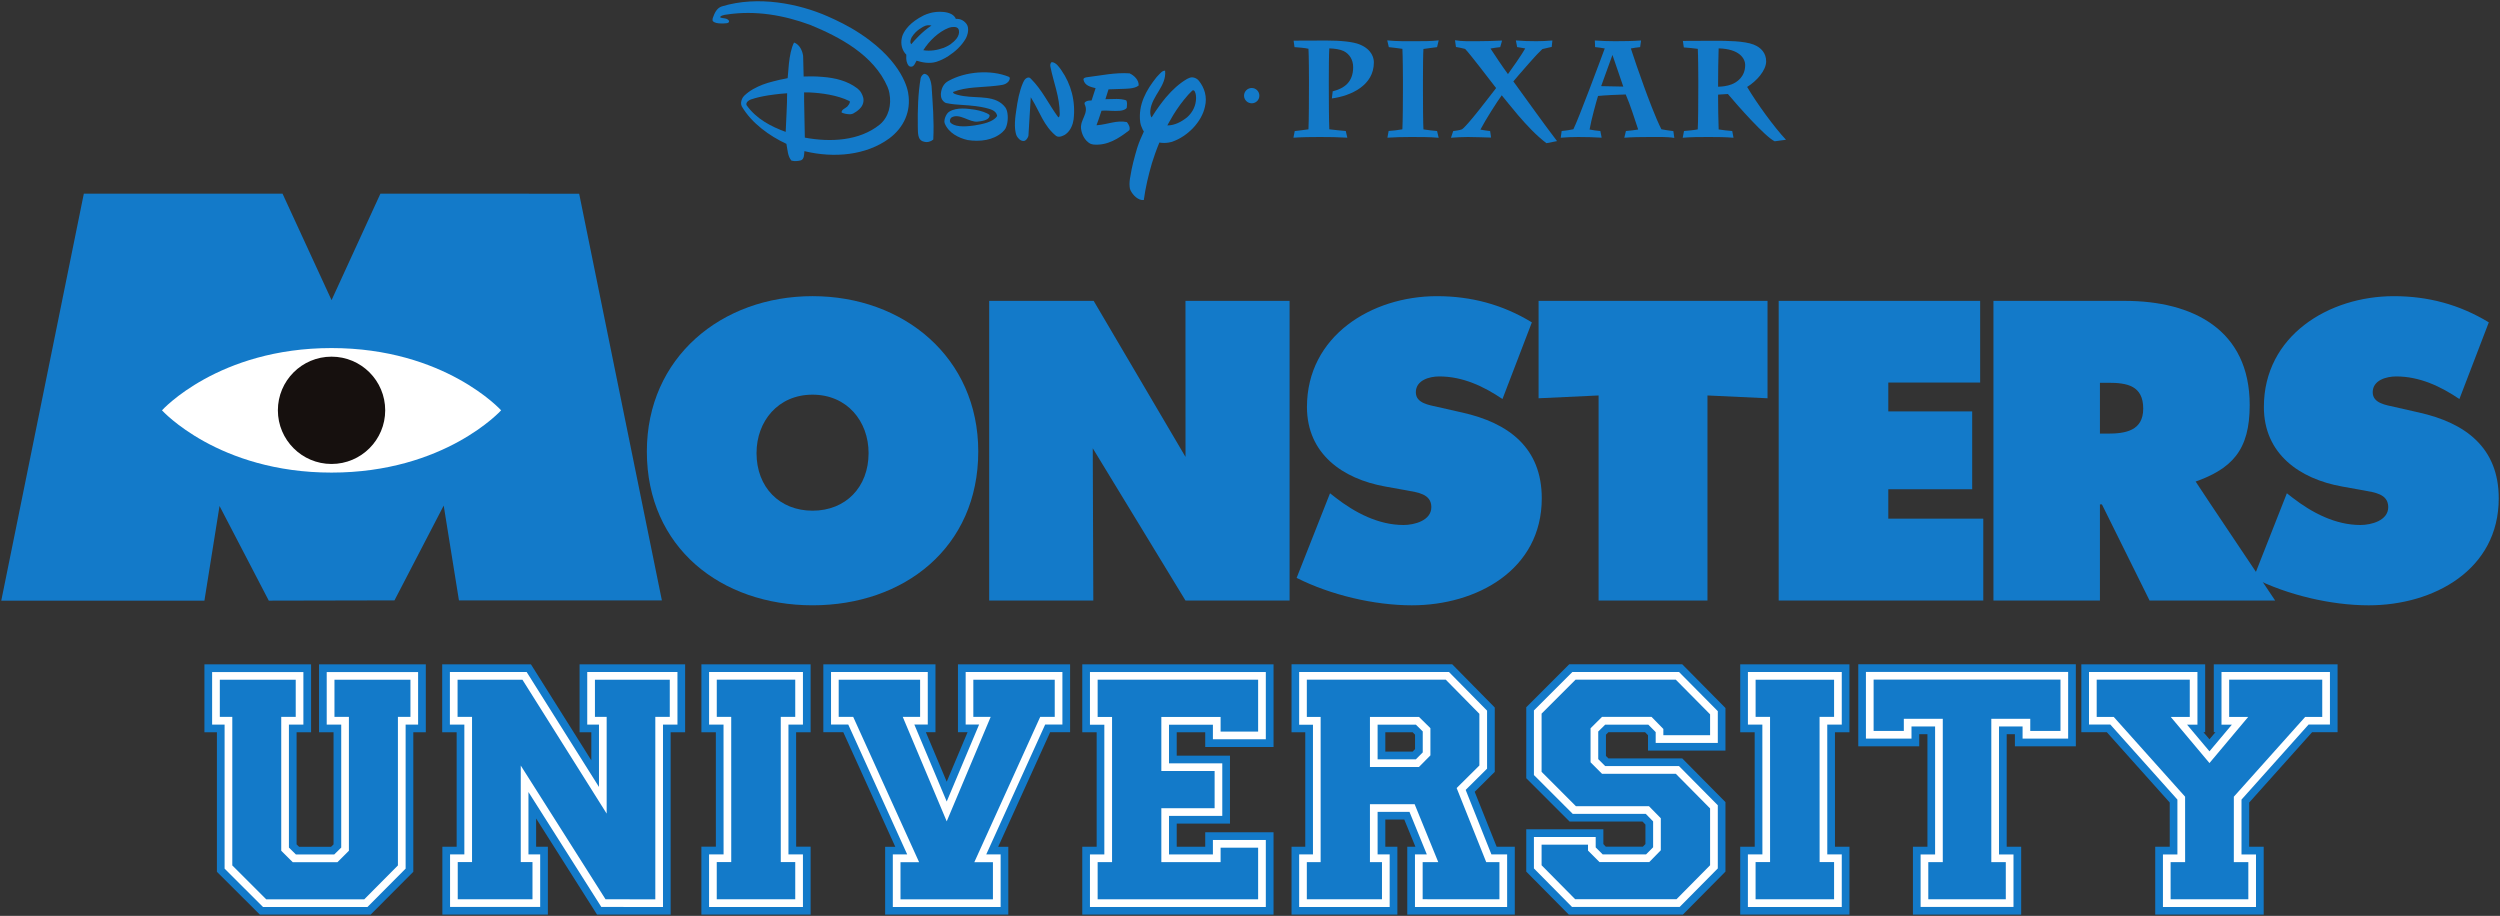 <?xml version="1.0" encoding="UTF-8" standalone="no"?>
<!-- Created with Inkscape (http://www.inkscape.org/) -->

<svg
   xmlns:dc="http://purl.org/dc/elements/1.1/"
   xmlns:cc="http://creativecommons.org/ns#"
   xmlns:rdf="http://www.w3.org/1999/02/22-rdf-syntax-ns#"
   xmlns:svg="http://www.w3.org/2000/svg"
   xmlns="http://www.w3.org/2000/svg"
   xmlns:sodipodi="http://sodipodi.sourceforge.net/DTD/sodipodi-0.dtd"
   xmlns:inkscape="http://www.inkscape.org/namespaces/inkscape"
   width="1000"
   height="366.353"
   id="svg4456"
   version="1.1"
   inkscape:version="0.48.2 r9819"
   sodipodi:docname="RTK.svg">
  <rect width="100%" height="100%" fill="#333333" stroke="none"/>
  <defs
     id="defs4458" />
  <sodipodi:namedview
     id="base"
     pagecolor="#ffffff"
     bordercolor="#666666"
     borderopacity="1.0"
     inkscape:pageopacity="0.0"
     inkscape:pageshadow="2"
     inkscape:zoom="0.35"
     inkscape:cx="636.69228"
     inkscape:cy="-88.868281"
     inkscape:document-units="px"
     inkscape:current-layer="layer1"
     showgrid="false"
     fit-margin-left="0.5"
     fit-margin-bottom="0.5"
     fit-margin-top="0.5"
     fit-margin-right="0.5"
     inkscape:window-width="1032"
     inkscape:window-height="1013"
     inkscape:window-x="877"
     inkscape:window-y="5"
     inkscape:window-maximized="0" />
  <g
     inkscape:label="Layer 1"
     inkscape:groupmode="layer"
     id="layer1"
     transform="translate(261.692,-77.141)">
    <g
       id="g4767"
       transform="matrix(9.691,0,0,-9.691,568.64,375.666)">
      <path
         d="m 0,0 0,3.387 -8.98,0 0,-3.387 2.516,0 0,0.5 0.339,0 0,-4.645 -0.599,0 0,-2.802 4.468,0 0,2.802 -0.598,0 0,4.645 0.339,0 0,-0.5 L 0,0 z"
         style="fill:#137ac9;fill-opacity:1;fill-rule:nonzero;stroke:none"
         id="path4769"
         inkscape:connector-curvature="0" />
    </g>
    <g
       id="g4771"
       transform="matrix(9.691,0,0,-9.691,484.678,345.914)">
      <path
         d="m 0,0 0,-2.753 1.881,0 0,0.501 0.974,0 0,-5.281 -0.598,0 0,-2.168 3.834,0 0,2.168 -0.598,0 0,5.281 0.973,0 0,-0.501 1.881,0 L 8.347,0 0,0 z"
         style="fill:#ffffff;fill-opacity:1;fill-rule:nonzero;stroke:none"
         id="path4773"
         inkscape:connector-curvature="0" />
    </g>
    <g
       id="g4775"
       transform="matrix(9.691,0,0,-9.691,600.398,442.994)">
      <path
         d="m 0,0 0,2.802 0.599,0 -0.001,1.825 -2.596,2.903 -1.052,0 0,2.802 5.111,0 0,-2.802 -0.07,0 0.246,-0.291 0.002,0 0.247,0.291 -0.069,0 0,2.802 5.11,0 0,-2.802 -1.052,0 L 3.879,4.627 3.878,2.802 4.477,2.802 4.477,0 0,0 z"
         style="fill:#137ac9;fill-opacity:1;fill-rule:nonzero;stroke:none"
         id="path4777"
         inkscape:connector-curvature="0" />
    </g>
    <g
       id="g4779"
       transform="matrix(9.691,0,0,-9.691,640.706,439.928)">
      <path
         d="m 0,0 0,2.168 -0.598,0 0,2.264 2.77,3.099 0.88,0 0,2.167 -4.476,0 0,-2.173 0.428,0 -0.924,-1.1 -0.001,0 -0.925,1.1 0.429,0 0,2.173 -4.476,0 0,-2.167 0.879,0 2.77,-3.099 0,-2.264 -0.597,0 0,-2.168"
         style="fill:#ffffff;fill-opacity:1;fill-rule:nonzero;stroke:none"
         id="path4781"
         inkscape:connector-curvature="0" />
    </g>
    <g
       id="g4783"
       transform="matrix(9.691,0,0,-9.691,-22.867,442.989)">
      <path
         d="m 0,0 -2.515,3.968 0,-1.166 0.485,0 0,-2.802 -4.355,0 0,2.802 0.59,0 0,4.724 -0.597,0 0,2.805 3.663,0 2.492,-3.963 0,1.158 -0.485,0 0,2.805 4.357,0 0,-2.805 -0.597,0 L 3.038,0 0,0 z"
         style="fill:#137ac9;fill-opacity:1;fill-rule:nonzero;stroke:none"
         id="path4785"
         inkscape:connector-curvature="0" />
    </g>
    <g
       id="g4787"
       transform="matrix(9.691,0,0,-9.691,-21.168,439.918)">
      <path
         d="m 0,0 -3.007,4.743 0,-2.575 0.484,0 0,-2.168 -3.72,0 0,2.168 0.59,0 0,5.359 -0.597,0 0,2.169 3.169,0 2.985,-4.744 0,2.575 -0.485,0 0,2.169 3.724,0 0,-2.169 -0.597,0 0,-7.53 L 0,0 z"
         style="fill:#ffffff;fill-opacity:1;fill-rule:nonzero;stroke:none"
         id="path4789"
         inkscape:connector-curvature="0" />
    </g>
    <g
       id="g4791"
       transform="matrix(9.691,0,0,-9.691,-19.479,436.851)">
      <path
         d="m 0,0 -3.499,5.52 0,-3.985 0.484,0 0,-1.535 -3.085,0 0,1.535 0.59,0 0,5.993 -0.597,0 0,1.535 2.677,0 3.477,-5.527 0,3.992 -0.484,0 0,1.535 3.089,0 0,-1.535 -0.597,0 0,-7.53 L 0,0 z"
         style="fill:#137ac9;fill-opacity:1;fill-rule:nonzero;stroke:none"
         id="path4793"
         inkscape:connector-curvature="0" />
    </g>
    <g
       id="g4795"
       transform="matrix(9.691,0,0,-9.691,365.826,442.98)">
      <path
         d="m 0,0 -1.756,1.775 0,1.746 3.183,0 0,-0.611 0.101,-0.107 1.528,0 0.107,0.109 0,0.805 -0.121,0.124 -3.011,0 -1.787,1.788 0,2.929 1.773,1.774 4.665,0 1.784,-1.805 0,-1.757 -3.197,0 0,0.634 -0.121,0.124 -1.513,0 -0.102,-0.102 0,-0.878 0.102,-0.101 3.047,0 1.784,-1.804 0,-2.868 L 4.709,0 0,0 z"
         style="fill:#137ac9;fill-opacity:1;fill-rule:nonzero;stroke:none"
         id="path4797"
         inkscape:connector-curvature="0" />
    </g>
    <g
       id="g4799"
       transform="matrix(9.691,0,0,-9.691,367.108,439.909)">
      <path
         d="m 0,0 -1.572,1.589 0,1.298 2.55,0 0,-0.43 0.287,-0.288 1.793,0 0.29,0.293 0,1.068 -0.304,0.312 -3.015,0 -1.601,1.601 0,2.667 1.588,1.587 4.401,0 1.601,-1.617 0,-1.31 -2.564,0 0,0.446 -0.305,0.308 -1.778,0 -0.288,-0.284 0,-1.139 0.288,-0.288 3.046,0 1.601,-1.617 0,-2.607 L 4.445,0 0,0 z"
         style="fill:#ffffff;fill-opacity:1;fill-rule:nonzero;stroke:none"
         id="path4801"
         inkscape:connector-curvature="0" />
    </g>
    <g
       id="g4803"
       transform="matrix(9.691,0,0,-9.691,368.386,436.833)">
      <path
         d="m 0,0 -1.387,1.402 0,0.85 1.916,0 0,-0.244 0.472,-0.473 2.058,0 0.475,0.486 0,1.321 -0.489,0.499 -3.016,0 -1.416,1.417 0,2.403 1.402,1.401 4.138,0 1.415,-1.43 0,-0.861 -1.929,0 0,0.257 -0.488,0.499 -2.044,0 -0.473,-0.472 0,-1.403 0.473,-0.474 3.046,0 1.415,-1.43 0,-2.346 L 4.181,0 0,0 z"
         style="fill:#137ac9;fill-opacity:1;fill-rule:nonzero;stroke:none"
         id="path4805"
         inkscape:connector-curvature="0" />
    </g>
    <g
       id="g4807"
       transform="matrix(9.691,0,0,-9.691,171.217,442.98)">
      <path
         d="m 0,0 0,2.801 0.594,0 0,4.724 -0.594,0 0,2.805 7.895,0 0,-3.411 -2.82,0 0,0.606 -1.177,0 0,-0.965 2.199,0 0,-2.804 -2.199,0 0,-0.955 1.177,0 0,0.596 2.82,0 L 7.895,0 0,0 z"
         style="fill:#137ac9;fill-opacity:1;fill-rule:nonzero;stroke:none"
         id="path4809"
         inkscape:connector-curvature="0" />
    </g>
    <g
       id="g4811"
       transform="matrix(9.691,0,0,-9.691,174.288,439.937)">
      <path
         d="m 0,0 0,2.169 0.594,0 0,5.354 -0.594,0 0,2.175 7.259,0 0,-2.775 -2.184,0 0,0.6 -1.812,0 0,-1.594 2.199,0 0,-2.169 -2.199,0 0,-1.591 1.812,0 0,0.597 2.184,0 L 7.259,0 0,0 z"
         style="fill:#ffffff;fill-opacity:1;fill-rule:nonzero;stroke:none"
         id="path4813"
         inkscape:connector-curvature="0" />
    </g>
    <g
       id="g4815"
       transform="matrix(9.691,0,0,-9.691,224.155,400.428)">
      <path
         d="m 0,0 -2.199,0 0,-2.225 2.446,0 0,0.596 1.549,0 0,-2.13 -6.624,0 0,1.534 0.595,0 0,5.992 -0.595,0 0,1.538 6.624,0 0,-2.142 -1.549,0 0,0.604 -2.446,0 0,-2.231 L 0,1.536 0,0 z"
         style="fill:#137ac9;fill-opacity:1;fill-rule:nonzero;stroke:none"
         id="path4817"
         inkscape:connector-curvature="0" />
    </g>
    <g
       id="g4819"
       transform="matrix(9.691,0,0,-9.691,303.366,377.785)">
      <path
         d="m 0,0 0.099,0.103 0,0.596 -0.099,0.1 -1.128,0 L -1.128,0 0,0 z m -0.222,-6.727 0,2.801 0.336,0 -0.459,1.122 -0.783,0 0,-1.122 0.498,0 0,-2.801 -4.369,0 0,2.801 0.567,0 0,4.725 -0.567,0 0,2.807 6.63,0 1.758,-1.786 0,-2.656 -0.828,-0.823 0.906,-2.267 0.749,0 0,-2.801 -4.438,0 z"
         style="fill:#137ac9;fill-opacity:1;fill-rule:nonzero;stroke:none"
         id="path4821"
         inkscape:connector-curvature="0" />
    </g>
    <g
       id="g4823"
       transform="matrix(9.691,0,0,-9.691,304.663,380.866)">
      <path
         d="m 0,0 0.283,0.285 0,0.866 -0.284,0.28 -1.579,0 L -1.58,0 0,0 z m -0.038,-6.097 0,2.171 0.49,0 -0.717,1.758 -1.315,0 0,-1.758 0.498,0 0,-2.171 -3.736,0 0,2.171 0.57,0 0,5.354 -0.57,0 0,2.175 6.184,0 1.572,-1.594 0,-2.395 -0.883,-0.877 1.063,-2.663 0.648,0 0,-2.171 -3.804,0 z"
         style="fill:#ffffff;fill-opacity:1;fill-rule:nonzero;stroke:none"
         id="path4825"
         inkscape:connector-curvature="0" />
    </g>
    <g
       id="g4827"
       transform="matrix(9.691,0,0,-9.691,310.474,379.295)">
      <path
         d="m 0,0 -0.474,-0.479 -2.022,0 0,2.067 2.024,0 L 0,1.123 0,0 z m 2.303,-4.405 -1.22,3.057 0.938,0.931 0,2.133 -1.387,1.409 -5.735,0 0,-1.539 0.57,0 0,-5.991 -0.57,0 0,-1.534 3.102,0 0,1.534 -0.497,0 0,2.391 1.845,0 0.975,-2.391 -0.644,0 0,-1.532 3.169,-0.002 0,1.534 -0.546,0 z"
         style="fill:#137ac9;fill-opacity:1;fill-rule:nonzero;stroke:none"
         id="path4829"
         inkscape:connector-curvature="0" />
    </g>
    <g
       id="g4831"
       transform="matrix(9.691,0,0,-9.691,487.754,348.99)">
      <path
         d="m 0,0 0,-2.118 1.247,0 0,0.501 1.608,0 0,-5.915 -0.598,0 0,-1.534 3.199,0 0,1.534 -0.598,0 0,5.915 1.608,0 0,-0.501 1.247,0 L 7.713,0 0,0 z"
         style="fill:#137ac9;fill-opacity:1;fill-rule:nonzero;stroke:none"
         id="path4833"
         inkscape:connector-curvature="0" />
    </g>
    <g
       id="g4835"
       transform="matrix(9.691,0,0,-9.691,18.861,442.994)">
      <path
         d="m 0,0 0,2.804 0.598,0 -0.001,4.723 -0.596,0 0,2.805 4.508,0 0,-2.805 -0.599,0 0.002,-4.723 0.597,0 L 4.509,0 0,0 z"
         style="fill:#137ac9;fill-opacity:1;fill-rule:nonzero;stroke:none"
         id="path4837"
         inkscape:connector-curvature="0" />
    </g>
    <g
       id="g4839"
       transform="matrix(9.691,0,0,-9.691,21.933,439.937)">
      <path
         d="m 0,0 0,2.172 0.599,0 -0.002,5.357 -0.596,0 0,2.171 3.874,0 0,-2.171 -0.598,0 0,-5.357 0.598,0 L 3.875,0 0,0 z"
         style="fill:#ffffff;fill-opacity:1;fill-rule:nonzero;stroke:none"
         id="path4841"
         inkscape:connector-curvature="0" />
    </g>
    <g
       id="g4843"
       transform="matrix(9.691,0,0,-9.691,56.406,363.882)">
      <path
         d="m 0,0 0,1.535 -3.239,0 0,-1.535 0.596,0 10e-4,-5.993 -0.598,0 0,-1.537 3.24,0 0,1.537 -0.597,0 L -0.598,0 0,0 z"
         style="fill:#137ac9;fill-opacity:1;fill-rule:nonzero;stroke:none"
         id="path4845"
         inkscape:connector-curvature="0" />
    </g>
    <g
       id="g4847"
       transform="matrix(9.691,0,0,-9.691,-157.742,442.994)">
      <path
         d="m 0,0 -1.773,1.768 0,5.759 -0.516,0 0,2.804 4.403,0 0,-2.804 -0.598,0 0,-4.628 0.102,-0.098 1.321,0 0.102,0.098 0,4.628 -0.599,0 0,2.804 4.407,0 0,-2.804 -0.516,0 0,-5.759 L 4.571,0 0,0 z"
         style="fill:#137ac9;fill-opacity:1;fill-rule:nonzero;stroke:none"
         id="path4849"
         inkscape:connector-curvature="0" />
    </g>
    <g
       id="g4851"
       transform="matrix(9.691,0,0,-9.691,-156.474,439.952)">
      <path
         d="m 0,0 -1.587,1.585 0,5.945 -0.515,0 0,2.169 3.767,0 0,-2.169 -0.597,0 0,-5.076 0.287,-0.284 1.584,0 0.288,0.284 0,5.076 -0.599,0 0,2.169 3.772,0 0,-2.169 -0.515,0 0,-5.945 L 4.309,0 0,0 z"
         style="fill:#ffffff;fill-opacity:1;fill-rule:nonzero;stroke:none"
         id="path4853"
         inkscape:connector-curvature="0" />
    </g>
    <g
       id="g4855"
       transform="matrix(9.691,0,0,-9.691,-97.516,349.023)">
      <path
         d="m 0,0 -3.136,0 0,-1.534 0.596,0 0,-5.526 -0.473,-0.472 -1.846,0 -0.474,0.472 0,5.526 0.598,0 0,1.534 -3.133,0 0,-1.534 0.515,0 0,-6.132 1.401,-1.4 4.045,0 1.39,1.4 0,6.132 0.517,0 L 0,0 z"
         style="fill:#137ac9;fill-opacity:1;fill-rule:nonzero;stroke:none"
         id="path4857"
         inkscape:connector-curvature="0" />
    </g>
    <g
       id="g4859"
       transform="matrix(9.691,0,0,-9.691,116.996,389.829)">
      <path
         d="m 0,0 0.86,2.043 -0.396,0 0,2.802 4.628,0 0,-2.802 -0.823,0 -2.145,-4.728 0.418,0 0,-2.799 -5.084,0 0,2.799 0.418,0 -2.145,4.728 -0.824,0 0,2.802 4.629,0 0,-2.802 -0.396,0 L 0,0 z"
         style="fill:#137ac9;fill-opacity:1;fill-rule:nonzero;stroke:none"
         id="path4861"
         inkscape:connector-curvature="0" />
    </g>
    <g
       id="g4863"
       transform="matrix(9.691,0,0,-9.691,117.034,397.84)">
      <path
         d="m 0,0 -1.341,3.187 0.555,0 0,2.167 -3.993,0 0,-2.167 0.711,0 2.432,-5.36 -0.593,0 0,-2.172 4.45,0 0,2.172 -0.593,0 2.432,5.36 0.711,0 0,2.167 -3.993,0 0,-2.167 0.555,0 L -0.008,0"
         style="fill:#ffffff;fill-opacity:1;fill-rule:nonzero;stroke:none"
         id="path4865"
         inkscape:connector-curvature="0" />
    </g>
    <g
       id="g4867"
       transform="matrix(9.691,0,0,-9.691,117.067,405.852)">
      <path
         d="m 0,0 -1.823,4.331 0.717,0 0,1.533 -3.36,0 0,-1.533 0.598,0 2.721,-5.999 -0.768,0 0,-1.533 3.815,0 0,1.533 -0.768,0 2.72,5.999 0.599,0 0,1.533 -3.36,0 0,-1.533 0.717,0 L -0.015,0"
         style="fill:#137ac9;fill-opacity:1;fill-rule:nonzero;stroke:none"
         id="path4869"
         inkscape:connector-curvature="0" />
    </g>
    <g
       id="g4871"
       transform="matrix(9.691,0,0,-9.691,629.973,349.01)">
      <path
         d="m 0,0 0,-1.538 0.785,0 -1.597,-1.903 -0.002,0 -1.597,1.903 0.785,0 0,1.538 -3.842,0 0,-1.538 0.704,0 2.945,-3.292 10e-4,-2.7 -0.599,0 0,-1.534 3.208,0 0,1.534 -0.599,0 0.001,2.7 2.944,3.292 0.705,0 L 3.842,0 0,0 z"
         style="fill:#137ac9;fill-opacity:1;fill-rule:nonzero;stroke:none"
         id="path4873"
         inkscape:connector-curvature="0" />
    </g>
    <g
       id="g4875"
       transform="matrix(9.691,0,0,-9.691,434.39,442.994)">
      <path
         d="m 0,0 0,2.803 0.599,0 -0.002,4.723 -0.596,0 0,2.805 4.508,0 0,-2.805 -0.598,0 10e-4,-4.723 0.598,0 L 4.51,0 0,0 z"
         style="fill:#137ac9;fill-opacity:1;fill-rule:nonzero;stroke:none"
         id="path4877"
         inkscape:connector-curvature="0" />
    </g>
    <g
       id="g4879"
       transform="matrix(9.691,0,0,-9.691,437.465,439.937)">
      <path
         d="m 0,0 0,2.172 0.599,0 -0.002,5.356 -0.596,0 0,2.17 3.874,0 0,-2.17 -0.599,0 0.001,-5.356 0.598,0 L 3.875,0 0,0 z"
         style="fill:#ffffff;fill-opacity:1;fill-rule:nonzero;stroke:none"
         id="path4881"
         inkscape:connector-curvature="0" />
    </g>
    <g
       id="g4883"
       transform="matrix(9.691,0,0,-9.691,471.939,363.892)">
      <path
         d="m 0,0 0,1.534 -3.239,0 0,-1.534 0.596,0 10e-4,-5.992 -0.598,0 0,-1.537 3.24,0 0,1.537 -0.597,0 L -0.599,0 0,0 z"
         style="fill:#137ac9;fill-opacity:1;fill-rule:nonzero;stroke:none"
         id="path4885"
         inkscape:connector-curvature="0" />
    </g>
    <g
       id="g4895"
       transform="matrix(9.691,0,0,-9.691,63.325,195.603)">
      <path
         d="m 0,0 c -3.755,0 -6.839,-2.526 -6.839,-6.412 0,-3.969 3.068,-6.348 6.839,-6.348 3.773,0 6.84,2.379 6.84,6.348 C 6.84,-2.526 3.756,0 0,0 m 0,-4.066 c 1.427,0 2.313,-1.099 2.313,-2.412 0,-1.41 -0.95,-2.377 -2.313,-2.377 -1.361,0 -2.312,0.967 -2.312,2.377 0,1.313 0.887,2.412 2.312,2.412"
         style="fill:#137ac9;fill-opacity:1;fill-rule:nonzero;stroke:none"
         id="path4897"
         inkscape:connector-curvature="0" />
    </g>
    <g
       id="g4899"
       transform="matrix(9.691,0,0,-9.691,133.98,197.491)">
      <path
         d="M 0,0 4.313,0 8.104,-6.441 8.102,0 l 4.297,0 0,-12.368 -4.297,0 -3.827,6.285 0.023,-6.285 -4.298,0 L 0,0 z"
         style="fill:#137ac9;fill-opacity:1;fill-rule:nonzero;stroke:none"
         id="path4901"
         inkscape:connector-curvature="0" />
    </g>
    <g
       id="g4903"
       transform="matrix(9.691,0,0,-9.691,270.317,274.445)">
      <path
         d="m 0,0 0.229,-0.18 c 0.804,-0.624 1.772,-1.13 2.804,-1.13 0.443,0 1.149,0.18 1.149,0.738 0,0.557 -0.591,0.607 -1.001,0.688 L 2.279,0.278 c -1.754,0.314 -3.231,1.346 -3.231,3.283 0,2.936 2.673,4.574 5.364,4.574 1.409,0 2.706,-0.343 3.919,-1.081 L 7.118,3.889 C 6.347,4.412 5.478,4.822 4.51,4.822 4.116,4.822 3.542,4.675 3.542,4.168 3.542,3.709 4.1,3.642 4.444,3.561 L 5.461,3.331 C 7.363,2.904 8.74,1.888 8.74,-0.211 c 0,-2.954 -2.689,-4.414 -5.362,-4.414 -1.558,0 -3.362,0.428 -4.756,1.132 L 0,0 z"
         style="fill:#137ac9;fill-opacity:1;fill-rule:nonzero;stroke:none"
         id="path4905"
         inkscape:connector-curvature="0" />
    </g>
    <g
       id="g4907"
       transform="matrix(9.691,0,0,-9.691,353.74,197.491)">
      <path
         d="m 0,0 9.45,0 0,-4.02 -2.479,0.116 0,-8.464 -4.494,0 0,8.464 L 0,-4.02 0,0 z"
         style="fill:#137ac9;fill-opacity:1;fill-rule:nonzero;stroke:none"
         id="path4909"
         inkscape:connector-curvature="0" />
    </g>
    <g
       id="g4911"
       transform="matrix(9.691,0,0,-9.691,449.779,197.491)">
      <path
         d="m 0,0 8.316,0 0,-3.371 -3.791,0 0,-1.191 3.462,0 0,-3.213 -3.462,0 0,-1.214 3.92,0 0,-3.379 -8.445,0 L 0,0 z"
         style="fill:#137ac9;fill-opacity:1;fill-rule:nonzero;stroke:none"
         id="path4913"
         inkscape:connector-curvature="0" />
    </g>
    <g
       id="g4915"
       transform="matrix(9.691,0,0,-9.691,535.686,317.352)">
      <path
         d="m 0,0 4.395,0 0,3.969 0.082,0 L 6.444,0 11.627,0 8.936,4.019 c -0.26,0.39 -0.59,0.892 -0.59,0.892 L 8.184,4.854 c 1.672,0.559 2.393,1.346 2.393,3.215 0,3.116 -2.361,4.299 -5.149,4.299 L 0,12.368 0,0 z m 4.395,8.988 0.344,0 c 0.771,0 1.443,-0.115 1.443,-1.066 0,-0.918 -0.736,-1.033 -1.475,-1.033 l -0.312,0 0,2.099 z"
         style="fill:#137ac9;fill-opacity:1;fill-rule:nonzero;stroke:none"
         id="path4917"
         inkscape:connector-curvature="0" />
    </g>
    <g
       id="g4919"
       transform="matrix(9.691,0,0,-9.691,653.056,274.445)">
      <path
         d="m 0,0 0.23,-0.18 c 0.806,-0.624 1.771,-1.13 2.806,-1.13 0.441,0 1.148,0.18 1.148,0.738 0,0.557 -0.591,0.607 -1.001,0.688 L 2.281,0.278 c -1.756,0.314 -3.23,1.346 -3.23,3.283 0,2.936 2.671,4.574 5.364,4.574 1.411,0 2.706,-0.343 3.92,-1.081 L 7.121,3.889 C 6.349,4.412 5.48,4.822 4.512,4.822 4.12,4.822 3.543,4.675 3.543,4.168 c 0,-0.459 0.56,-0.526 0.904,-0.607 l 1.015,-0.23 c 1.903,-0.427 3.283,-1.443 3.283,-3.542 0,-2.954 -2.691,-4.414 -5.367,-4.414 -1.557,0 -3.36,0.428 -4.753,1.132 L 0,0 z"
         style="fill:#137ac9;fill-opacity:1;fill-rule:nonzero;stroke:none"
         id="path4921"
         inkscape:connector-curvature="0" />
    </g>
    <g
       id="g4923"
       transform="matrix(9.691,0,0,-9.691,-109.522,154.599)">
      <path
         d="M 0,0 -2.017,-4.396 -4.04,-0.002 -12.242,0 l -3.408,-16.799 8.385,0 0.624,3.907 2.033,-3.907 5.188,0.011 2.032,3.913 0.629,-3.913 8.376,0 L 8.203,-0.003 0,0 z"
         style="fill:#137ac9;fill-opacity:1;fill-rule:nonzero;stroke:none"
         id="path4925"
         inkscape:connector-curvature="0" />
    </g>
    <g
       id="g4927"
       transform="matrix(9.691,0,0,-9.691,-61.244,241.273)">
      <path
         d="m 0,0 c 0,0 -2.321,-2.57 -7,-2.57 -4.679,0 -6.998,2.57 -6.998,2.57 0,0 2.319,2.57 6.998,2.57 C -2.321,2.57 0,0 0,0"
         style="fill:#ffffff;fill-opacity:1;fill-rule:nonzero;stroke:none"
         id="path4929"
         inkscape:connector-curvature="0" />
    </g>
    <g
       id="g4931"
       transform="matrix(9.691,0,0,-9.691,-107.61,241.273)">
      <path
         d="m 0,0 c 0,-1.22 -0.991,-2.214 -2.216,-2.214 -1.222,0 -2.214,0.994 -2.214,2.214 0,1.224 0.992,2.215 2.214,2.215 C -0.991,2.215 0,1.224 0,0"
         style="fill:#16100e;fill-opacity:1;fill-rule:nonzero;stroke:none"
         id="path4933"
         inkscape:connector-curvature="0" />
    </g>
    <g
       id="g4935"
       transform="matrix(9.691,0,0,-9.691,270.034,128.86)">
      <path
         d="m 0,0 c 0.226,-0.03 0.454,-0.049 0.679,-0.071 l 0.065,-0.275 c -0.376,0.023 -0.761,0.028 -1.138,0.028 -0.36,0 -0.727,-0.004 -1.087,-0.029 l 0.053,0.274 c 0.189,0.025 0.378,0.041 0.567,0.072 0.018,0.33 0.021,1.362 0.021,1.83 l 0,0.215 c 0,0.16 -0.003,1.011 -0.021,1.281 -0.187,0.041 -0.384,0.05 -0.576,0.066 l -0.037,0.268 1.345,0.005 C 0.462,3.664 0.976,3.616 1.258,3.5 1.778,3.284 1.839,2.92 1.839,2.76 1.839,1.817 0.912,1.385 0.105,1.273 L 0.14,1.568 C 0.63,1.689 0.984,1.961 0.984,2.564 0.984,2.868 0.835,3.109 0.59,3.23 0.446,3.301 0.215,3.333 -0.001,3.34 -0.017,3.094 -0.021,2.44 -0.021,2.029 l 0,-0.229 C -0.021,1.38 -0.017,0.296 0,0"
         style="fill:#137ac9;fill-opacity:1;fill-rule:nonzero;stroke:none"
         id="path4937"
         inkscape:connector-curvature="0" />
    </g>
    <g
       id="g4939"
       transform="matrix(9.691,0,0,-9.691,307.691,128.899)">
      <path
         d="m 0,0 c 0.186,-0.032 0.375,-0.049 0.562,-0.067 l 0.066,-0.279 c -0.384,0.035 -0.791,0.032 -1.173,0.032 -0.315,0 -0.631,-0.008 -0.943,-0.028 l 0.051,0.277 c 0.188,0.01 0.381,0.037 0.567,0.068 0.017,0.307 0.023,1.202 0.023,1.694 l 0,0.318 c 0,0.165 -0.006,1.029 -0.022,1.31 -0.187,0.028 -0.373,0.05 -0.561,0.07 l -0.065,0.279 c 0.384,-0.041 0.801,-0.034 1.183,-0.034 0.31,0 0.632,0 0.941,0.035 L 0.562,3.395 C 0.374,3.375 0.186,3.343 -0.001,3.32 -0.015,3.13 -0.021,2.582 -0.021,1.988 l 0,-0.335 C -0.021,1.009 -0.015,0.222 0,0"
         style="fill:#137ac9;fill-opacity:1;fill-rule:nonzero;stroke:none"
         id="path4941"
         inkscape:connector-curvature="0" />
    </g>
    <g
       id="g4943"
       transform="matrix(9.691,0,0,-9.691,345.558,123.239)">
      <path
         d="m 0,0 c -0.29,0.341 -0.536,0.655 -0.676,0.823 -0.192,-0.261 -0.666,-1.004 -0.881,-1.416 0.134,-0.024 0.268,-0.045 0.402,-0.06 l 0.038,-0.266 -0.091,0 c -0.086,0 -0.55,0.021 -0.859,0.021 -0.237,0 -0.468,-0.012 -0.705,-0.031 l 0.092,0.276 c 0.121,0.018 0.252,0.029 0.364,0.073 0.232,0.156 1.162,1.388 1.407,1.702 C -1.097,1.364 -1.351,1.695 -1.59,2.003 -1.836,2.319 -2.063,2.604 -2.188,2.738 -2.31,2.775 -2.44,2.792 -2.566,2.817 l -0.039,0.279 c 0.296,-0.051 0.628,-0.04 0.923,-0.04 0.34,0 0.681,0.012 1.02,0.027 L -0.74,2.811 C -0.874,2.796 -1.007,2.78 -1.14,2.753 -0.989,2.514 -0.593,1.93 -0.42,1.698 c 0.183,0.25 0.554,0.78 0.713,1.059 L 0.198,2.775 C 0.118,2.791 0.038,2.802 -0.04,2.813 L -0.093,3.087 C 0.19,3.063 0.476,3.056 0.761,3.056 c 0.218,0 0.435,0.012 0.653,0.03 L 1.387,2.821 C 1.259,2.788 1.131,2.763 1.001,2.732 L 0.957,2.688 C 0.769,2.51 0.598,2.311 0.425,2.118 0.175,1.835 -0.081,1.537 -0.197,1.397 0.403,0.576 0.99,-0.26 1.606,-1.067 L 1.168,-1.153 C 0.74,-0.829 0.348,-0.404 0,0"
         style="fill:#137ac9;fill-opacity:1;fill-rule:nonzero;stroke:none"
         id="path4945"
         inkscape:connector-curvature="0" />
    </g>
    <g
       id="g4947"
       transform="matrix(9.691,0,0,-9.691,383.287,99.119)">
      <path
         d="M 0,0 C -0.155,-0.432 -0.376,-1.027 -0.466,-1.288 L 0.447,-1.306 C 0.334,-0.968 0.121,-0.363 0,0 m 1.062,-3.078 c -0.164,0.48 -0.311,0.982 -0.514,1.447 -0.238,-0.004 -0.902,-0.035 -1.143,-0.062 -0.062,-0.196 -0.281,-0.982 -0.349,-1.385 0.147,-0.033 0.296,-0.046 0.445,-0.062 l 0.053,-0.275 c -0.321,0.02 -0.646,0.028 -0.968,0.028 -0.24,0 -0.482,-0.009 -0.721,-0.03 l 0.038,0.277 c 0.163,0.016 0.324,0.038 0.484,0.072 0.212,0.418 1.105,2.82 1.295,3.336 -0.131,0.026 -0.265,0.039 -0.398,0.056 l -0.012,0.273 c 0.278,-0.02 0.56,-0.03 0.838,-0.03 0.356,0 0.718,0.005 1.071,0.03 L 1.143,0.323 C 1.015,0.309 0.886,0.294 0.76,0.267 0.856,-0.044 1.118,-0.792 1.304,-1.306 1.452,-1.712 1.774,-2.585 2.02,-3.068 2.184,-3.101 2.35,-3.122 2.514,-3.143 l 0.04,-0.282 c -0.325,0.054 -0.721,0.038 -1.045,0.038 -0.336,0 -0.683,-0.004 -1.02,-0.03 l 0.067,0.278 c 0.17,0.015 0.338,0.03 0.506,0.061"
         style="fill:#137ac9;fill-opacity:1;fill-rule:nonzero;stroke:none"
         id="path4949"
         inkscape:connector-curvature="0" />
    </g>
    <g
       id="g4951"
       transform="matrix(9.691,0,0,-9.691,430.902,110.902)">
      <path
         d="M 0,0 C 0.218,0.082 0.565,0.311 0.565,0.798 0.565,1.074 0.323,1.465 -0.53,1.487 -0.544,1.174 -0.553,0.34 -0.553,-0.01 l 0,-0.086 C -0.381,-0.092 -0.191,-0.07 0,0 M -1.391,1.468 C -1.58,1.496 -1.776,1.51 -1.968,1.526 l -0.038,0.269 1.312,0.006 c 0.51,0 1.223,-0.006 1.61,-0.158 C 1.225,1.52 1.431,1.29 1.431,0.951 1.431,0.583 1.047,0.142 0.646,-0.105 1.027,-0.752 1.759,-1.766 2.25,-2.285 L 1.783,-2.348 c -0.391,0.18 -1.587,1.536 -1.931,1.952 -0.15,-0.012 -0.304,-0.023 -0.405,-0.026 l 0,-0.065 c 0,-0.326 0.009,-1.07 0.024,-1.372 0.183,-0.031 0.373,-0.049 0.56,-0.065 l 0.052,-0.278 c -0.34,0.029 -0.689,0.031 -1.029,0.031 -0.351,0 -0.717,0 -1.067,-0.031 l 0.053,0.279 c 0.188,0.015 0.383,0.031 0.567,0.066 0.018,0.269 0.023,1.203 0.023,1.724 l 0,0.33 c 0,0.183 -0.005,1.038 -0.021,1.271"
         style="fill:#137ac9;fill-opacity:1;fill-rule:nonzero;stroke:none"
         id="path4953"
         inkscape:connector-curvature="0" />
    </g>
    <g
       id="g4955"
       transform="matrix(9.691,0,0,-9.691,235.924,115.408)">
      <path
         d="M 0,0 C 0,0.175 0.144,0.317 0.317,0.317 0.491,0.317 0.633,0.175 0.633,0 0.633,-0.175 0.491,-0.315 0.317,-0.315 0.144,-0.315 0,-0.175 0,0"
         style="fill:#137ac9;fill-opacity:1;fill-rule:nonzero;stroke:none"
         id="path4957"
         inkscape:connector-curvature="0" />
    </g>
    <g
       id="g4959"
       transform="matrix(9.691,0,0,-9.691,110.546,109.558)">
      <path
         d="M 0,0 C -0.042,0.139 -0.1,0.274 -0.252,0.298 -0.341,0.277 -0.392,0.186 -0.41,0.12 c -0.109,-0.641 -0.128,-1.311 -0.118,-1.992 0.011,-0.234 -0.03,-0.572 0.256,-0.631 0.138,-0.04 0.275,0 0.383,0.088 C 0.15,-1.646 0.087,-0.94 0.04,-0.204 0.029,-0.112 0.01,-0.037 0,0"
         style="fill:#137ac9;fill-opacity:1;fill-rule:nonzero;stroke:none"
         id="path4961"
         inkscape:connector-curvature="0" />
    </g>
    <g
       id="g4963"
       transform="matrix(9.691,0,0,-9.691,187.074,112.701)">
      <path
         d="M 0,0 C 0.135,0.009 0.512,-0.009 0.69,0.139 0.709,0.355 0.512,0.553 0.316,0.642 -0.287,0.682 -0.859,0.553 -1.43,0.484 -1.484,0.476 -1.588,0.464 -1.588,0.385 -1.539,0.129 -1.282,0.08 -1.085,0.03 l -0.011,-0.029 -0.156,-0.479 -0.04,-0.001 -0.075,-0.005 c -0.016,-0.003 -0.034,-0.007 -0.052,-0.011 -0.065,-0.021 -0.144,-0.054 -0.12,-0.136 0.187,-0.375 -0.188,-0.629 -0.148,-1.006 0.027,-0.243 0.155,-0.497 0.373,-0.62 0.032,-0.015 0.078,-0.033 0.142,-0.04 0.574,-0.051 1.043,0.252 1.477,0.591 0.049,0.108 -0.029,0.247 -0.099,0.335 -0.414,0.09 -0.809,-0.098 -1.222,-0.128 l -10e-4,0.002 -0.033,-0.004 c 0.043,0.105 0.121,0.335 0.207,0.599 0.053,0.006 0.157,0.011 0.243,0.005 0.084,-0.003 0.174,-0.011 0.225,-0.011 0.2,0 0.402,-0.016 0.547,0.092 0.024,0.019 0.031,0.045 0.031,0.061 0.006,0.069 0.026,0.203 -0.026,0.282 -0.248,0.089 -0.552,0.049 -0.819,0.049 l -0.039,0 0.128,0.405 L 0,0 z"
         style="fill:#137ac9;fill-opacity:1;fill-rule:nonzero;stroke:none"
         id="path4965"
         inkscape:connector-curvature="0" />
    </g>
    <g
       id="g4967"
       transform="matrix(9.691,0,0,-9.691,216.744,116.306)">
      <path
         d="m 0,0 0,0 c -0.004,-0.313 -0.132,-0.586 -0.372,-0.801 -0.235,-0.187 -0.511,-0.335 -0.815,-0.335 0.015,0.027 0.029,0.054 0.044,0.082 0.069,0.12 0.139,0.242 0.21,0.364 0.173,0.28 0.372,0.553 0.595,0.805 0.006,0.007 0.012,0.013 0.018,0.02 0.005,0.005 0.009,0.011 0.014,0.016 0.046,0.05 0.096,0.099 0.145,0.147 0.013,0.009 0.033,0.02 0.05,0.016 l 0,0 C -0.061,0.305 -0.042,0.243 -0.024,0.191 -0.014,0.152 0,0.083 0,0 z M 0.113,0.71 C 0.093,0.732 0.072,0.751 0.059,0.764 -0.008,0.816 -0.087,0.849 -0.172,0.85 -0.238,0.849 -0.325,0.808 -0.371,0.784 -0.695,0.597 -0.979,0.333 -1.239,0.028 -1.244,0.022 -1.248,0.017 -1.253,0.012 c -0.154,-0.186 -0.369,-0.468 -0.583,-0.818 -0.06,0.069 -0.06,0.211 -0.052,0.298 0.069,0.602 0.677,1.005 0.609,1.631 C -1.392,1.131 -1.467,1.025 -1.543,0.953 -1.57,0.925 -1.6,0.893 -1.63,0.858 -2.059,0.323 -2.4,-0.28 -2.305,-1.008 c 0.016,-0.097 0.053,-0.203 0.098,-0.291 0.017,-0.037 0.036,-0.067 0.051,-0.087 -0.101,-0.212 -0.196,-0.437 -0.274,-0.675 -0.114,-0.385 -0.221,-0.773 -0.284,-1.183 -0.019,-0.092 -0.048,-0.271 -0.028,-0.428 0.004,-0.048 0.014,-0.094 0.033,-0.137 0.098,-0.207 0.326,-0.434 0.551,-0.405 0.07,0.523 0.191,1.025 0.334,1.517 0.077,0.248 0.178,0.542 0.308,0.855 0.296,-0.052 0.537,0.036 0.537,0.036 0.621,0.217 1.211,0.807 1.346,1.449 C 0.463,0.036 0.354,0.41 0.113,0.71"
         style="fill:#137ac9;fill-opacity:1;fill-rule:nonzero;stroke:none"
         id="path4969"
         inkscape:connector-curvature="0" />
    </g>
    <g
       id="g4971"
       transform="matrix(9.691,0,0,-9.691,118.415,94.922)">
      <path
         d="m 0,0 c -0.088,-0.059 -0.177,-0.098 -0.266,-0.138 -0.276,-0.099 -0.563,-0.148 -0.847,-0.099 0.243,0.386 0.632,0.761 1.051,0.924 0.023,0.007 0.067,0.021 0.115,0.029 C 0.174,0.727 0.313,0.737 0.356,0.592 0.405,0.336 0.188,0.138 0,0 M -1.576,0.049 C -1.586,0.036 -1.598,0.023 -1.607,0.01 -1.66,0.056 -1.651,0.13 -1.631,0.2 c 0.015,0.054 0.037,0.092 0.044,0.103 0.041,0.069 0.099,0.141 0.157,0.2 0.09,0.089 0.196,0.163 0.309,0.226 0.021,0.012 0.052,0.026 0.081,0.037 0.002,0.002 0.006,0.004 0.011,0.005 0.031,0.011 0.098,0.029 0.192,0.019 l 0.002,0 C -0.817,0.789 -0.796,0.785 -0.777,0.78 -1.169,0.52 -1.479,0.165 -1.576,0.049 m 2.224,0.826 0,0 C 0.637,0.892 0.623,0.905 0.609,0.917 l 0.001,0 C 0.61,0.917 0.529,1 0.419,1.034 0.408,1.037 0.396,1.04 0.387,1.042 0.334,1.055 0.289,1.057 0.261,1.057 0.25,1.057 0.24,1.057 0.228,1.056 0.193,1.173 0.053,1.248 0.053,1.248 -0.044,1.301 -0.152,1.327 -0.25,1.338 L -0.263,1.34 C -0.499,1.365 -0.683,1.334 -0.827,1.298 -0.942,1.268 -1.042,1.224 -1.101,1.197 -1.658,0.917 -1.873,0.597 -1.955,0.409 -1.957,0.403 -1.959,0.399 -1.962,0.395 -1.971,0.373 -1.978,0.351 -1.985,0.329 -1.995,0.295 -2,0.271 -2.002,0.258 c -0.051,-0.241 0.007,-0.5 0.188,-0.682 0,-0.022 -0.003,-0.09 -0.003,-0.157 0.003,-0.036 0.007,-0.082 0.018,-0.126 0.007,-0.026 0.017,-0.055 0.03,-0.087 0.043,-0.092 0.082,-0.123 0.152,-0.123 0.128,-0.01 0.187,0.198 0.226,0.247 0.247,-0.079 0.543,-0.129 0.81,-0.049 0.186,0.059 0.345,0.138 0.512,0.246 0.275,0.182 0.525,0.407 0.7,0.702 0.056,0.099 0.082,0.193 0.094,0.254 0.028,0.15 0.014,0.284 -0.077,0.392"
         style="fill:#137ac9;fill-opacity:1;fill-rule:nonzero;stroke:none"
         id="path4973"
         inkscape:connector-curvature="0" />
    </g>
    <g
       id="g4975"
       transform="matrix(9.691,0,0,-9.691,162.865,105.247)">
      <path
         d="m 0,0 c -0.079,0.114 -0.217,0.326 -0.394,0.336 -0.069,-0.03 -0.072,-0.128 -0.06,-0.187 0.129,-0.649 0.383,-1.237 0.385,-1.935 0,-0.026 -0.001,-0.073 -0.008,-0.101 -0.009,-0.029 -0.025,-0.052 -0.051,-0.055 -0.39,0.525 -0.653,1.116 -1.134,1.596 -0.02,0.019 -0.035,0.029 -0.043,0.034 -0.077,0.035 -0.148,-0.008 -0.202,-0.069 -0.014,-0.019 -0.045,-0.061 -0.078,-0.135 -0.152,-0.354 -0.223,-0.747 -0.278,-1.14 -0.031,-0.2 -0.118,-0.75 0.019,-1.055 0.059,-0.109 0.168,-0.218 0.296,-0.208 0.089,0.01 0.157,0.118 0.187,0.208 l 0.097,1.596 0.041,-0.068 c 0.326,-0.523 0.493,-1.114 1.006,-1.528 0.073,-0.048 0.166,-0.038 0.247,-0.005 0.051,0.018 0.121,0.049 0.179,0.102 0.177,0.142 0.27,0.388 0.295,0.585 C 0.592,-1.282 0.404,-0.581 0,0"
         style="fill:#137ac9;fill-opacity:1;fill-rule:nonzero;stroke:none"
         id="path4977"
         inkscape:connector-curvature="0" />
    </g>
    <g
       id="g4979"
       transform="matrix(9.691,0,0,-9.691,142.223,108.381)">
      <path
         d="m 0,0 c -0.001,0.012 -0.006,0.025 -0.017,0.038 -0.007,0.005 -0.018,0.012 -0.026,0.017 -0.749,0.306 -1.785,0.217 -2.479,-0.166 -0.212,-0.109 -0.306,-0.313 -0.323,-0.543 -0.002,-0.039 0,-0.139 0.043,-0.22 0.035,-0.059 0.084,-0.113 0.141,-0.143 0.009,-0.004 0.024,-0.01 0.041,-0.014 0.229,-0.049 0.472,-0.067 0.716,-0.081 0.122,-0.01 0.212,-0.015 0.212,-0.015 0.46,-0.039 0.676,-0.099 0.676,-0.099 l 0.003,0 c 0.184,-0.051 0.439,-0.093 0.489,-0.319 0.002,-0.01 0.001,-0.016 -0.003,-0.025 -0.155,-0.248 -0.618,-0.333 -0.93,-0.384 -0.204,-0.025 -0.721,-0.109 -0.972,0.097 -0.035,0.03 -0.042,0.065 -0.043,0.084 0,0.004 0,0.009 0,0.015 l 0,0.001 c 0.002,0.034 0.014,0.071 0.036,0.104 0.005,0.005 0.017,0.019 0.034,0.031 0.326,0.189 0.741,-0.215 1.073,-0.174 0.336,0.032 0.443,0.112 0.478,0.185 0.027,0.054 0.014,0.091 0.014,0.091 -0.117,0.099 -0.383,0.177 -0.6,0.216 -0.307,0.044 -0.745,0.109 -1.053,-0.076 -0.006,-0.003 -0.063,-0.04 -0.103,-0.098 -0.059,-0.087 -0.102,-0.193 -0.107,-0.306 0.001,-0.02 0.003,-0.049 0.014,-0.084 0.158,-0.393 0.568,-0.602 0.943,-0.688 0.509,-0.081 1.06,-0.012 1.436,0.323 l -0.001,0 c 0.073,0.065 0.112,0.122 0.13,0.153 0.095,0.187 0.123,0.488 0.062,0.722 -0.017,0.065 -0.046,0.116 -0.069,0.15 -0.391,0.515 -1.112,0.37 -1.722,0.467 -0.074,0.011 -0.182,0.03 -0.277,0.059 -0.058,0.017 -0.093,0.033 -0.111,0.042 -0.005,0.003 -0.011,0.006 -0.016,0.009 -10e-4,0.001 -0.002,0.001 -0.002,0.001 -0.013,0.011 -0.024,0.024 -0.028,0.042 -0.003,0.01 0.004,0.016 0.008,0.019 0.529,0.212 1.166,0.184 1.754,0.252 0.187,0.028 0.383,0.021 0.513,0.164 0.004,0.005 0.01,0.011 0.018,0.022 0,0 0.001,0.001 0.001,0.002 l 0,0.001 c 0.013,0.016 0.027,0.041 0.037,0.07 0.005,0.016 0.008,0.031 0.009,0.042 l 0,0.007 C 0,-0.005 0,-0.003 0,-0.002 L 0,-0.001 0,0 z"
         style="fill:#137ac9;fill-opacity:1;fill-rule:nonzero;stroke:none"
         id="path4981"
         inkscape:connector-curvature="0" />
    </g>
    <g
       id="g4983"
       transform="matrix(9.691,0,0,-9.691,52.583,129.893)">
      <path
         d="m 0,0 c -0.588,0.214 -1.205,0.528 -1.609,1.094 -0.007,0.01 -0.01,0.021 -0.012,0.027 0,0 -0.001,0.002 -0.001,0.003 0,10e-4 0,10e-4 0,0.002 -0.017,0.106 0.109,0.187 0.192,0.214 0.227,0.079 0.474,0.129 0.72,0.169 0.431,0.065 0.67,0.077 0.769,0.085 C 0.059,1.062 0.02,0.541 0,0 m 5.058,1.585 0,0 c 0,0 -0.098,1.064 -1.598,2.198 C 3.451,3.791 3.441,3.799 3.432,3.806 3.426,3.81 3.42,3.813 3.415,3.817 3.31,3.896 3.198,3.973 3.079,4.052 2.604,4.367 2.113,4.603 1.721,4.774 0.565,5.281 -1.13,5.641 -2.643,5.177 -2.861,5.099 -2.94,4.889 -3.011,4.692 -3.018,4.663 -3.028,4.609 -3.008,4.575 c 0.08,-0.087 0.211,-0.096 0.339,-0.1 0.053,-10e-4 0.167,0 0.244,0.011 0.047,0.011 0.09,0.031 0.089,0.083 -0.002,0.012 -0.004,0.018 -0.01,0.026 -0.096,0.122 -0.252,0.074 -0.358,0.134 -0.004,0.003 -0.004,0.008 -0.003,0.011 0.005,0.009 0.01,0.016 0.017,0.022 l -10e-4,0 c 0.037,0.034 0.1,0.053 0.156,0.065 0.001,0 0.019,0.004 0.021,0.005 0.01,0.002 0.022,0.003 0.032,0.005 0.012,0.002 0.02,0.002 0.02,0.002 C -1.238,5.032 -0.053,4.807 1.006,4.418 2.222,3.921 3.638,3.175 4.207,1.849 4.22,1.813 4.236,1.771 4.25,1.726 4.25,1.721 4.253,1.717 4.254,1.713 4.256,1.705 4.259,1.695 4.26,1.687 4.267,1.661 4.273,1.634 4.279,1.608 4.28,1.602 4.281,1.596 4.282,1.59 4.371,1.125 4.261,0.613 3.874,0.295 3.037,-0.376 1.844,-0.434 0.79,-0.237 L 0.761,1.258 C 0.762,1.334 0.763,1.507 0.76,1.587 0.759,1.616 0.759,1.603 0.76,1.63 0.899,1.633 0.939,1.63 0.986,1.628 1.461,1.606 2.133,1.52 2.631,1.272 2.638,1.268 2.65,1.257 2.651,1.24 l 0,-10e-4 C 2.651,1.236 2.65,1.232 2.649,1.229 2.644,1.199 2.631,1.171 2.617,1.147 2.617,1.146 2.616,1.146 2.616,1.144 2.609,1.134 2.604,1.125 2.597,1.116 2.559,1.057 2.533,1.038 2.526,1.032 2.438,0.958 2.308,0.922 2.308,0.809 2.309,0.801 2.311,0.798 2.32,0.793 2.421,0.749 2.54,0.729 2.652,0.727 2.668,0.727 2.727,0.729 2.789,0.759 2.957,0.851 3.15,0.999 3.195,1.183 3.243,1.351 3.187,1.493 3.112,1.624 3.065,1.702 2.994,1.766 2.957,1.795 2.546,2.108 2.046,2.228 1.528,2.269 1.219,2.296 0.983,2.293 0.849,2.288 l -0.04,0 L 0.774,2.286 C 0.772,2.286 0.744,2.283 0.741,2.283 L 0.72,3.135 C 0.69,3.353 0.573,3.608 0.346,3.688 0.109,3.254 0.104,2.293 0.081,2.218 0.053,2.212 0.023,2.206 -0.004,2.199 -0.16,2.172 -0.33,2.134 -0.506,2.086 -0.655,2.049 -0.801,2.008 -0.946,1.952 -1.214,1.846 -1.482,1.713 -1.714,1.49 -1.729,1.473 -1.75,1.451 -1.766,1.426 -1.82,1.34 -1.857,1.228 -1.836,1.121 c 0.001,-0.01 0.01,-0.039 0.026,-0.072 0.409,-0.697 1.148,-1.221 1.84,-1.543 0.05,-0.246 0.05,-0.512 0.207,-0.691 0.139,-0.038 0.292,-0.017 0.395,0.011 0.137,0.055 0.128,0.246 0.14,0.378 0.011,-0.002 0.01,-0.002 0.018,-0.003 1.201,-0.287 2.523,-0.177 3.489,0.532 0.604,0.453 0.901,1.121 0.779,1.852"
         style="fill:#137ac9;fill-opacity:1;fill-rule:nonzero;stroke:none"
         id="path4985"
         inkscape:connector-curvature="0" />
    </g>
  </g>
</svg>

